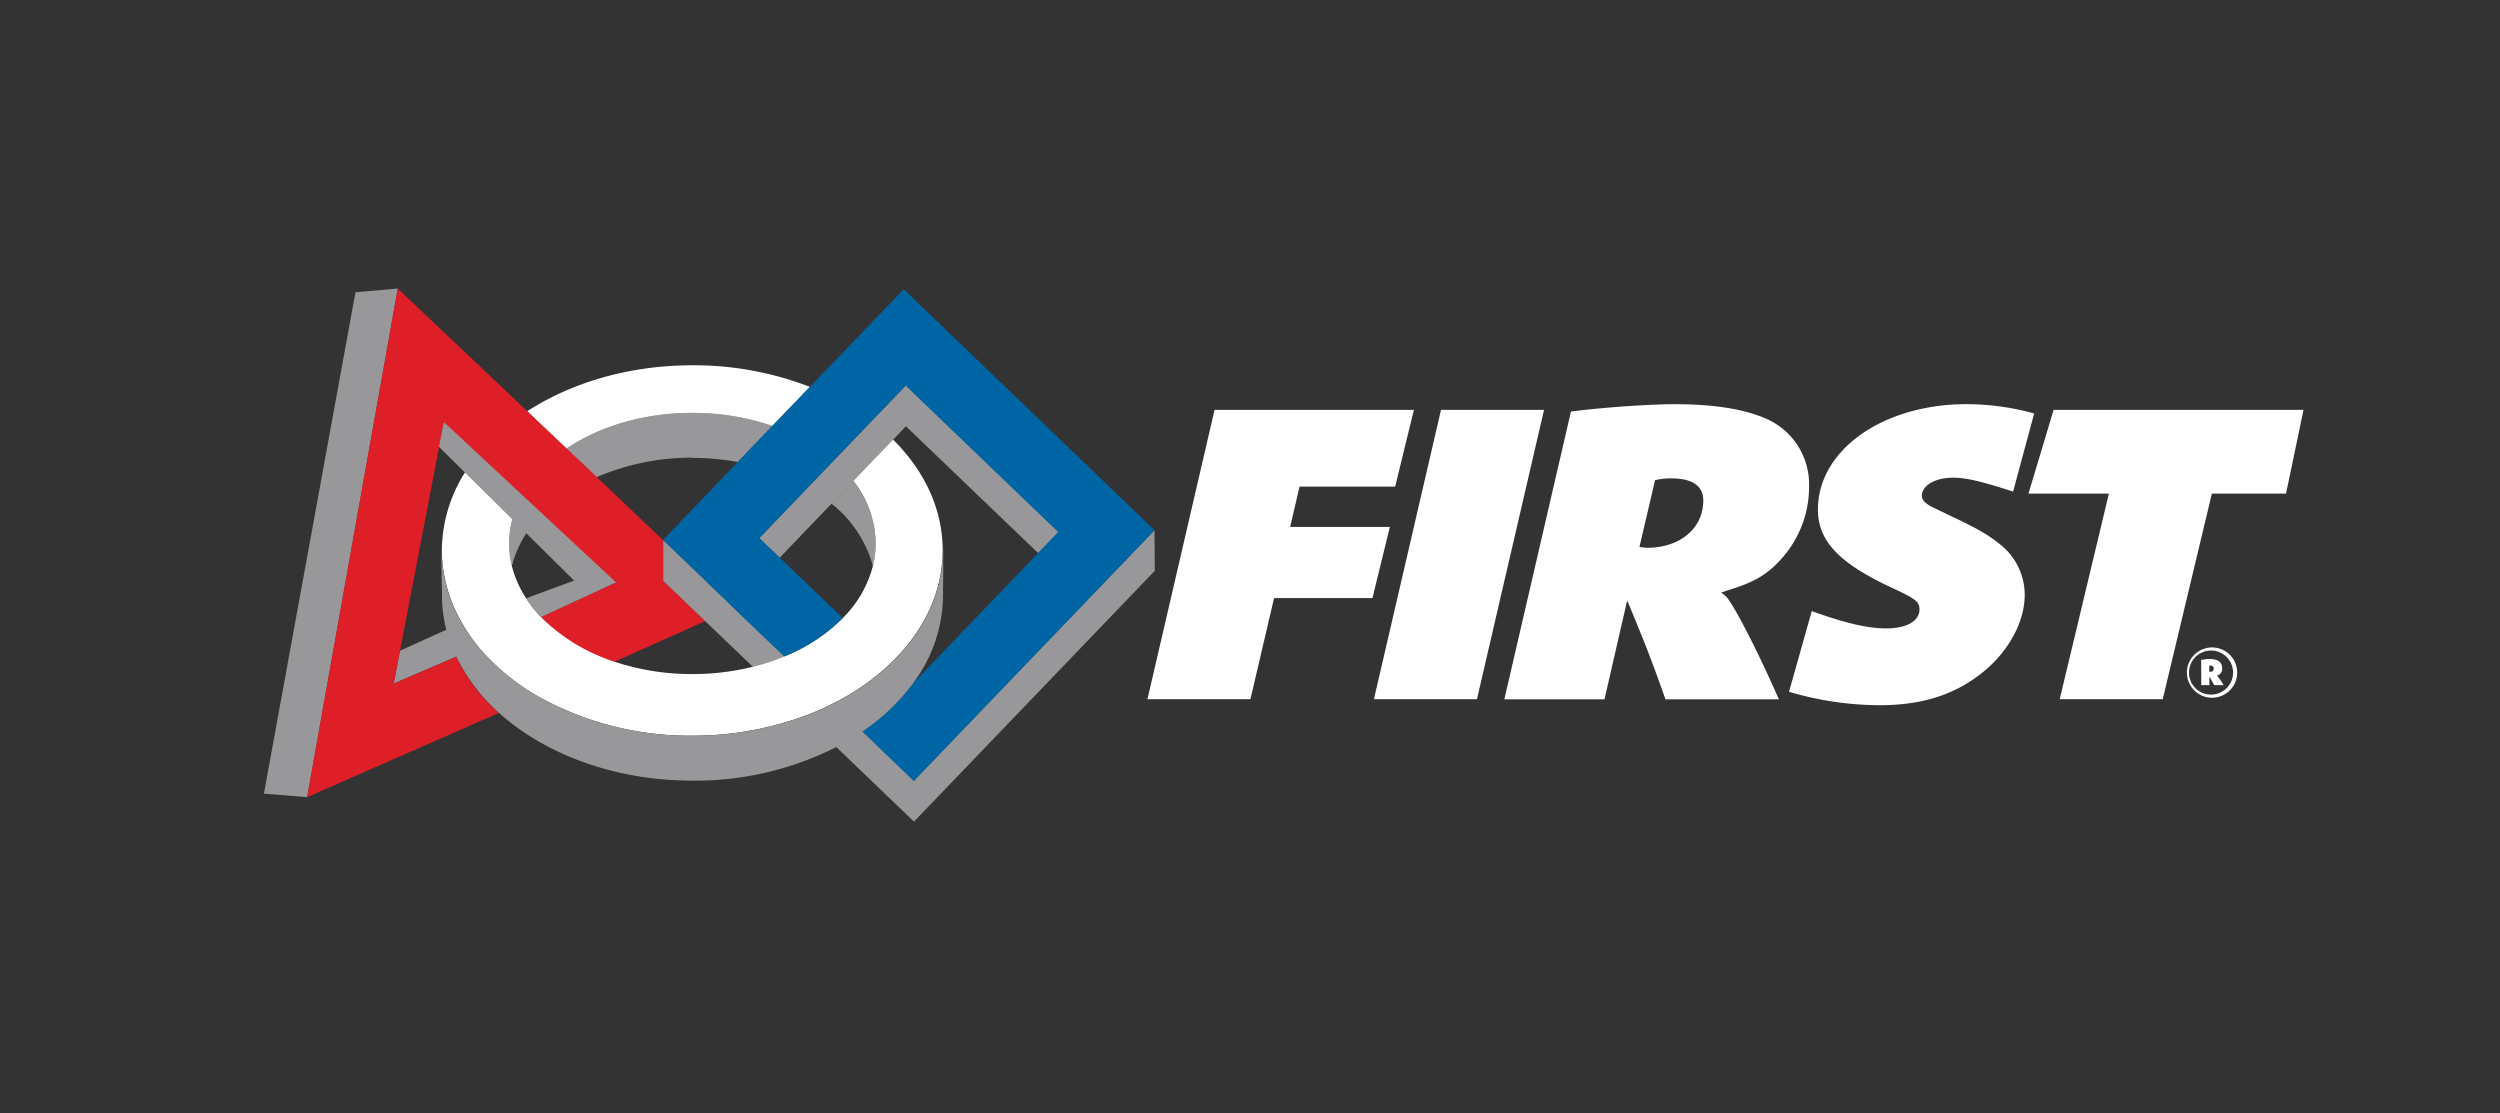 <?xml version="1.0" encoding="UTF-8"?> <svg xmlns="http://www.w3.org/2000/svg" id="Layer_1" data-name="Layer 1" viewBox="0 0 512 228"><rect x="0" y="0" width="512" height="228" fill="#333333" stroke="none"/><defs><style>.cls-1{fill:#98989a;}.cls-2{fill:#fff;}.cls-3{fill:#de1f27;}.cls-4{fill:#0065a5;}</style></defs><path class="cls-1" d="M141.8,93.78a52.16,52.16,0,0,1,9.31.84l7.08-7.38a50.33,50.33,0,0,0-16.39-2.68c-10,0-19.06,2.79-25.78,7.33l6.17,5.84a49.08,49.08,0,0,1,19.61-4"></path><path class="cls-2" d="M141.8,84.56a50.33,50.33,0,0,1,16.39,2.68l7.7-8a65.87,65.87,0,0,0-24.09-4.43c-13,0-24.82,3.57-33.86,9.44L116,91.89c6.72-4.54,15.79-7.33,25.78-7.33"></path><path class="cls-1" d="M104.83,115.93a21.94,21.94,0,0,1,3.5-7.48l-3.1-3.14a19.28,19.28,0,0,0-.4,10.62"></path><path class="cls-1" d="M81.92,133.27,80.62,140l12.95-5.58c-.82-1.72-1-4-1.45-5.78Z"></path><polygon class="cls-1" points="72.8 59.86 54.05 162.54 62.92 163.26 81.48 59.09 72.8 59.86"></polygon><path class="cls-3" d="M135.86,119v-8.31L122.24,97.73l-6.17-5.85L108,84.23,81.45,59.09,62.88,163.26,102.18,146a34.9,34.9,0,0,1-8.75-11.48L80.64,140l1.28-6.72,8.29-43.2.7-3.63,6.84,6.89,8.81,8.87,3.78,3.81,15.55,13.39-15.1,6.92a35.54,35.54,0,0,0,14.82,9.31l18.83-8.45Z"></path><path class="cls-1" d="M178.77,115.93a19.21,19.21,0,0,0,.57-4.61,21,21,0,0,0-4.61-12.82l-4.47,4.63a24.49,24.49,0,0,1,8.51,12.8"></path><path class="cls-1" d="M187.17,159.88,176.58,149.7a51.24,51.24,0,0,1-5.4,3.21l16,15.36L236.5,116.9l-.06-8.32Z"></path><path class="cls-1" d="M151.23,125.37,142.51,117l-6.68-6.37,0,8.33,9.38,9,9,8.62a46.82,46.82,0,0,0,6.51-2.14Z"></path><polygon class="cls-1" points="185.53 78.92 178.51 86.22 170.76 94.3 165.48 99.79 155.48 110.21 159.67 114.23 170.31 103.15 174.76 98.52 182.92 90.03 185.53 87.3 212.65 113.31 216.85 108.95 185.53 78.92"></polygon><path class="cls-2" d="M182.92,90l-8.15,8.49a21,21,0,0,1,4.57,12.81,19.21,19.21,0,0,1-.57,4.61,23.23,23.23,0,0,1-6.14,10.64,36,36,0,0,1-11.95,7.87,46.39,46.39,0,0,1-6.51,2.14,51.43,51.43,0,0,1-12.37,1.49,50.3,50.3,0,0,1-15-2.23,37.93,37.93,0,0,1-15.55-9,25.94,25.94,0,0,1-3.68-4.58,21.48,21.48,0,0,1-2.74-6.33,19.28,19.28,0,0,1,.4-10.62l-9.37-9.48a30,30,0,0,0-5.36,16.89,28.12,28.12,0,0,0,.39,4.61,30.19,30.19,0,0,0,3.83,10.44A36.49,36.49,0,0,0,98,132.51a45.34,45.34,0,0,0,12.53,10.29,63.44,63.44,0,0,0,31.23,7.86,66.32,66.32,0,0,0,22.89-4,54.23,54.23,0,0,0,6-2.62,48.15,48.15,0,0,0,11.67-8.13c5.53-5.27,9.21-11.64,10.35-18.6a28.12,28.12,0,0,0,.39-4.61c0-8.51-3.79-16.37-10.19-22.7"></path><path class="cls-4" d="M151.19,125.44l9.41,9a36.14,36.14,0,0,0,12-7.85l-12.91-12.39-4.19-4,9.95-10.36,5.27-5.5,7.75-8.07,7-7.31,31.25,30-4.2,4.37L186.94,140a41.76,41.76,0,0,1-10.33,9.8l10.52,10.15,49.32-51.37L185.08,59.25l-19.24,20-7.7,8-7.08,7.38-15.23,15.94Z"></path><path class="cls-1" d="M107.78,122.52l.27.45a27.38,27.38,0,0,0,2.77,3.39l15.34-7.09L90.9,86.43l-1,5.08,27.67,27.39Z"></path><path class="cls-1" d="M193.11,112.72a28.21,28.21,0,0,1-.39,4.61c-1.14,7-4.82,13.33-10.35,18.6a48.15,48.15,0,0,1-11.67,8.13,56.17,56.17,0,0,1-6,2.62,66.32,66.32,0,0,1-22.89,4,63.44,63.44,0,0,1-31.23-7.86A45.34,45.34,0,0,1,98,132.51a36.49,36.49,0,0,1-3.32-4.74,30.19,30.19,0,0,1-3.83-10.44,28.21,28.21,0,0,1-.39-4.61c0-.49,0-1,.06-1.46a.29.29,0,0,1,0-.09c-.25,1.52,0,9.21,0,10.77a28.25,28.25,0,0,0,.94,7.24,29.55,29.55,0,0,0,2,5.32,37,37,0,0,0,9.06,11.78c9.42,8.31,23.55,13.6,39.35,13.6A64.05,64.05,0,0,0,171.26,153a51.79,51.79,0,0,0,5.39-3.21A41.94,41.94,0,0,0,187,139.93a30.31,30.31,0,0,0,6.13-18c0-1.37.12-7.88,0-10.46,0-.36,0,.79,0,1.24"></path><polygon class="cls-2" points="248.74 83.94 289.57 83.94 285.73 99.66 266.15 99.66 264.22 107.92 284.64 107.92 281.08 122.49 260.93 122.49 256.09 143.19 235 143.19 248.74 83.94"></polygon><polygon class="cls-2" points="295.12 83.94 316.22 83.94 302.48 143.19 281.38 143.19 295.12 83.94"></polygon><path class="cls-2" d="M321.73,84.29l1.36-.18c6.77-.79,15.19-1.33,19.84-1.33,7.73,0,13.73.89,18.28,2.76a14.67,14.67,0,0,1,9.29,13.94,22.06,22.06,0,0,1-5.32,14.57c-3,3.47-5.71,5.15-11.32,6.84l-1.36.45a13.69,13.69,0,0,1,1.07.88c1.64,1.87,6.58,11.46,10.74,21H341.09c-3-8.44-3.87-10.66-7.84-20.26l-4.65,20.26H308.09Zm15.58,27.9c6.78,0,11.52-4,11.52-9.69,0-3-2.23-4.53-6.58-4.53a14.16,14.16,0,0,0-3.29.36L335.76,112a8.14,8.14,0,0,0,1.55.18"></path><polygon class="cls-2" points="420.58 83.94 471.76 83.94 468.18 101.09 452.99 101.09 442.93 143.19 421.83 143.19 431.9 101.09 415.43 101.09 420.58 83.94"></polygon><path class="cls-2" d="M452.8,132.6a5.15,5.15,0,1,1,0,10.29,5.15,5.15,0,0,1,0-10.29m0,9.65a4.51,4.51,0,1,0-4.49-4.52,4.5,4.5,0,0,0,4.49,4.52m-2-7.14c.26,0,.3,0,.82-.08s.73-.06.95-.06c1.69,0,2.53.66,2.53,1.91a1.41,1.41,0,0,1-1,1.47l-.08,0a.24.24,0,0,1,.1.1,14.86,14.86,0,0,1,1.28,1.87h-1.93c-.4-.74-.52-.94-1-1.77v1.77h-1.65Zm1.85,2.47c.46,0,.72-.22.72-.64s-.24-.62-.7-.62a.82.82,0,0,0-.22,0v1.21a.46.46,0,0,0,.2,0"></path><path class="cls-2" d="M366.39,141.68a66.37,66.37,0,0,0,18.47,2.75c8.22,0,14.51-1.86,19.93-5.77,6-4.27,9.87-10.84,9.87-16.79a13.14,13.14,0,0,0-4.84-10.22c-2.42-2-4.93-3.46-10.06-5.86l-4.16-2c-1.36-.72-2-1.43-2-2.23,0-2.13,2.71-3.73,6.38-3.73,2.75,0,6,.8,12.3,2.85l4.32-16a52.4,52.4,0,0,0-13.81-1.91c-17.22,0-30.48,9.42-30.48,21.59,0,6.39,4.26,10.92,14.9,15.9,5,2.31,5.9,2.93,5.9,4.53,0,2.4-2.61,3.91-6.87,3.91-3.77,0-8.61-1.16-15.19-3.55h0Z"></path></svg> 